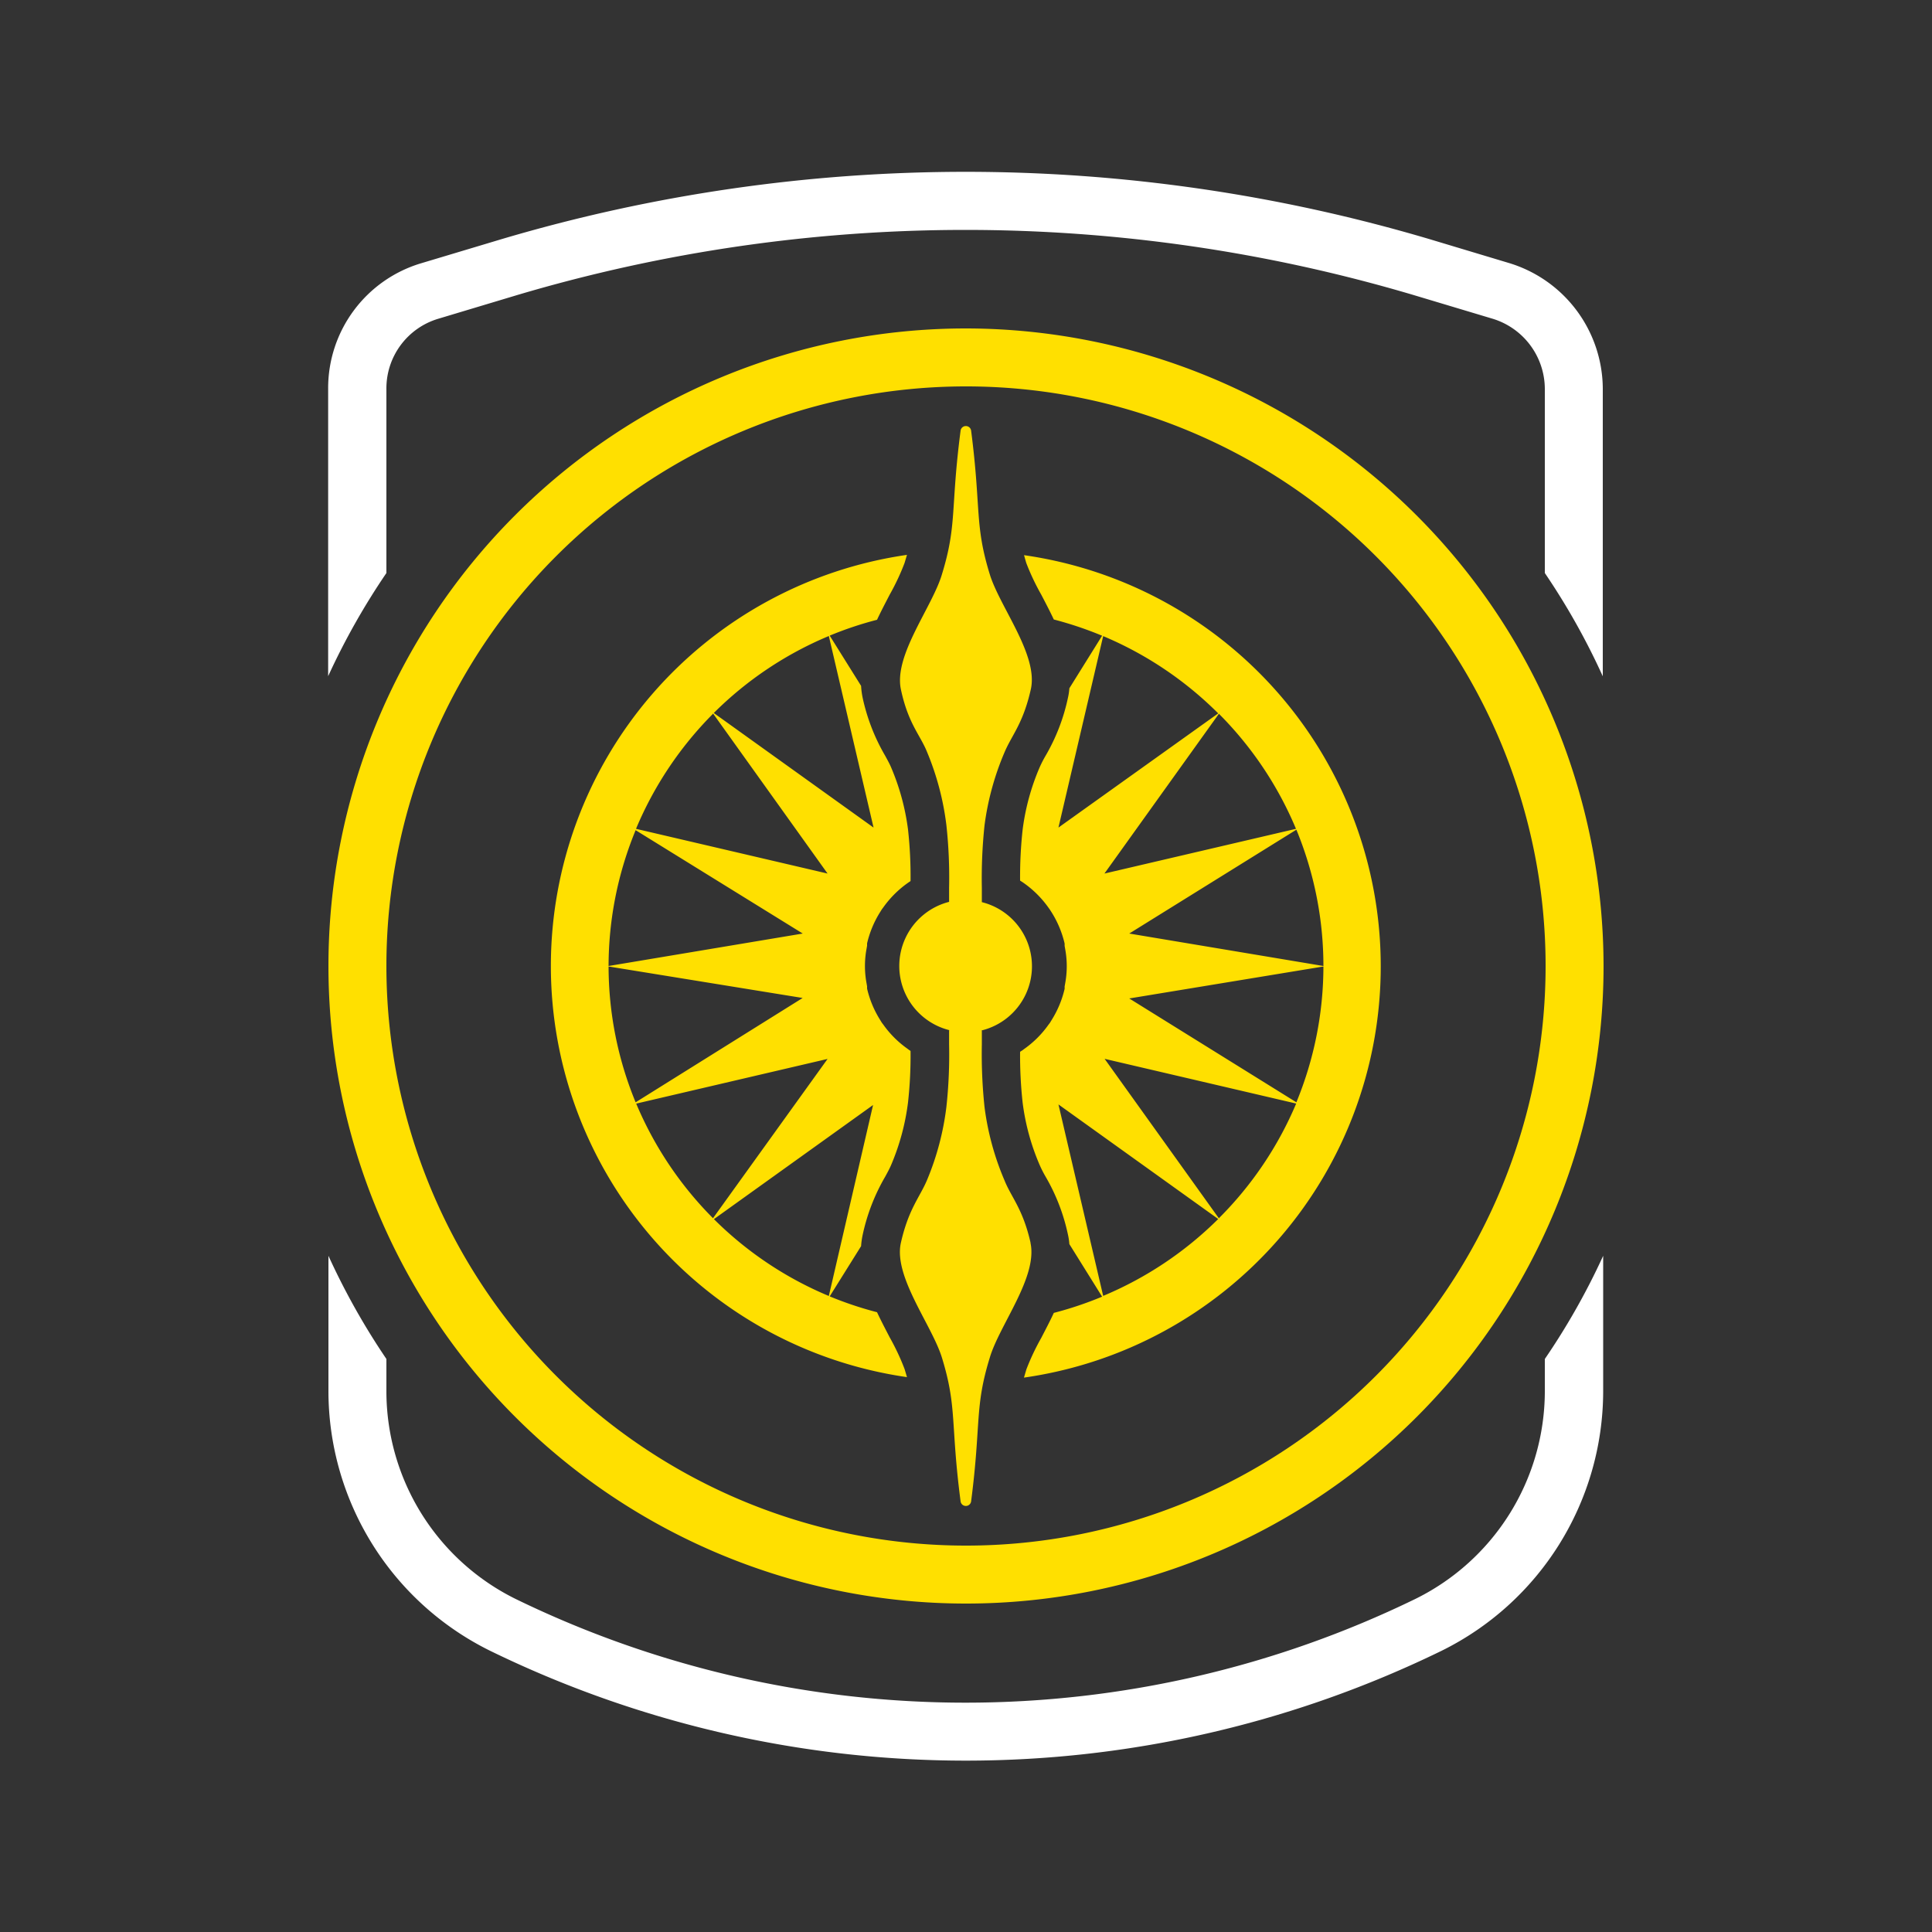 <svg id="Layer_1" data-name="Layer 1" xmlns="http://www.w3.org/2000/svg" viewBox="0 0 200 200">
  <rect x="0" y="0" width="200" height="200" fill="#333333" stroke="none"/>
  <defs>
    <style>
      .cls-1 {
        fill: #fff;
      }

      .cls-2 {
        fill: #ffe000;
      }
    </style>
  </defs>
  <g>
    <path class="cls-1" d="M40,59.32V40.24A7.52,7.52,0,0,1,45.36,33l8.26-2.48a163,163,0,0,1,92.64,0L154.53,33a7.62,7.62,0,0,1,5.39,7.25V59.32a72.14,72.14,0,0,1,6,10.69V40.24a13.66,13.66,0,0,0-9.67-13L148,24.76a169,169,0,0,0-96.09,0l-8.27,2.48a13.49,13.49,0,0,0-9.67,13V70A73.06,73.06,0,0,1,40,59.32Z"/>
    <path class="cls-1" d="M159.92,140.68v3.42a24,24,0,0,1-13.38,21.41,106.36,106.36,0,0,1-93.19,0A24,24,0,0,1,40,144.1v-3.42A73.06,73.06,0,0,1,34,130V144.1a30,30,0,0,0,16.76,26.8,112.33,112.33,0,0,0,98.45,0,30,30,0,0,0,16.75-26.8V130A72.14,72.14,0,0,1,159.92,140.68Z"/>
  </g>
  <path class="cls-2" d="M100,40a60,60,0,1,1-60,60,60,60,0,0,1,60-60m0-6a66,66,0,1,0,66,66,66.08,66.08,0,0,0-66-66ZM92.11,138.46c-.44-.85-.9-1.72-1.32-2.62a37.07,37.07,0,0,1-4.9-1.64L89.14,129a8.25,8.25,0,0,1,.17-1.2,20.46,20.46,0,0,1,2.33-6c.25-.46.45-.83.6-1.18A24.12,24.12,0,0,0,94,114.1a44.08,44.08,0,0,0,.26-5.31l-.14-.09-.2-.15a10.43,10.43,0,0,1-2.48-2.48l-.16-.21-.17-.28a10.56,10.56,0,0,1-1.35-3.24l0-.24-.06-.34a9.76,9.76,0,0,1,0-3.52l.06-.34,0-.24a10.56,10.56,0,0,1,1.35-3.24l.18-.29.15-.2a10.66,10.66,0,0,1,2.48-2.49l.2-.14.14-.09A44.23,44.23,0,0,0,94,85.89a24.22,24.22,0,0,0-1.77-6.49c-.15-.35-.35-.71-.6-1.17a20.43,20.43,0,0,1-2.33-6A8.32,8.32,0,0,1,89.14,71L85.89,65.8a36.59,36.59,0,0,1,4.9-1.64c.42-.9.88-1.77,1.32-2.62a24,24,0,0,0,1.53-3.26l.25-.84a43,43,0,0,0,0,85.12c-.08-.27-.16-.55-.25-.84A24,24,0,0,0,92.11,138.46ZM85.8,65.84l4.63,19.83L73.89,73.81A37.13,37.13,0,0,1,85.8,65.84Zm-12,8L85.67,90.43,65.84,85.8A37.29,37.29,0,0,1,73.81,73.89Zm9.29,29.47L65.8,114.11A37,37,0,0,1,63,100.05ZM63,100a37,37,0,0,1,2.8-14.06L83.1,96.64Zm2.84,14.25,19.83-4.63L73.81,126.11A37.29,37.29,0,0,1,65.84,114.2Zm8,12,16.54-11.86L85.8,134.16A37.13,37.13,0,0,1,73.89,126.19ZM106,57.43c.07.27.15.55.24.85a24.23,24.23,0,0,0,1.54,3.26c.44.84.89,1.7,1.31,2.59a37.43,37.43,0,0,1,5,1.68l-3.39,5.44a6.44,6.44,0,0,1-.15,1,20.2,20.2,0,0,1-2.32,6,12,12,0,0,0-.6,1.17,23.86,23.86,0,0,0-1.77,6.49,44.71,44.71,0,0,0-.26,5.25l.25.16.2.14a10.66,10.66,0,0,1,2.48,2.49l.15.21.18.28a10.56,10.56,0,0,1,1.35,3.24l0,.24.06.34a9.76,9.76,0,0,1,0,3.52l-.06.34,0,.24a10.56,10.56,0,0,1-1.35,3.24l-.17.28-.16.21a10.43,10.43,0,0,1-2.48,2.48l-.2.15-.25.16a44.47,44.47,0,0,0,.26,5.24,23.76,23.76,0,0,0,1.77,6.49,12,12,0,0,0,.6,1.18,20.23,20.23,0,0,1,2.32,6,6.77,6.77,0,0,1,.15,1l3.39,5.44a37.1,37.1,0,0,1-5,1.68c-.41.89-.87,1.75-1.3,2.59a24.23,24.23,0,0,0-1.54,3.26l-.25.85a43,43,0,0,0,0-85.14Zm31,42.62a37,37,0,0,1-2.8,14.06l-17.3-10.75Zm-20.1-3.41,17.3-10.75A37,37,0,0,1,137,100ZM134.16,85.8l-19.83,4.63,11.85-16.54A37.16,37.16,0,0,1,134.16,85.8Zm-24.59-.13,4.63-19.82a37.27,37.27,0,0,1,11.91,8Zm4.63,48.48-4.63-19.82,16.54,11.86A37.27,37.27,0,0,1,114.2,134.15Zm12-8-11.85-16.54,19.83,4.63A37.16,37.16,0,0,1,126.18,126.11Zm-19.51,2.53c-.8-3.55-2-4.72-2.71-6.5a28.39,28.39,0,0,1-2.06-7.56,52.09,52.09,0,0,1-.28-6.49v-1.45h-.06a6.84,6.84,0,0,0,.06-13.29h0V91.91a52.09,52.09,0,0,1,.28-6.49A28.59,28.59,0,0,1,104,77.85c.75-1.77,1.91-2.94,2.71-6.49s-3.21-8.52-4.25-11.91c-1.59-5.17-.88-6.74-1.93-14.87h0a.55.55,0,0,0-1.09,0h0c-1.06,8.13-.34,9.7-1.93,14.87-1,3.39-5,8.36-4.25,11.91s2,4.72,2.71,6.49a28.63,28.63,0,0,1,2,7.57,50,50,0,0,1,.28,6.49v1.45a6.85,6.85,0,0,0,.06,13.29h-.06v1.45a50,50,0,0,1-.28,6.49,28.43,28.43,0,0,1-2,7.56c-.75,1.78-1.92,3-2.71,6.5s3.21,8.52,4.25,11.9c1.59,5.17.87,6.75,1.93,14.87h0a.55.55,0,0,0,1.09,0h0c1.05-8.12.34-9.7,1.93-14.87C103.46,137.16,107.46,132.18,106.67,128.64Z"/>
</svg>

